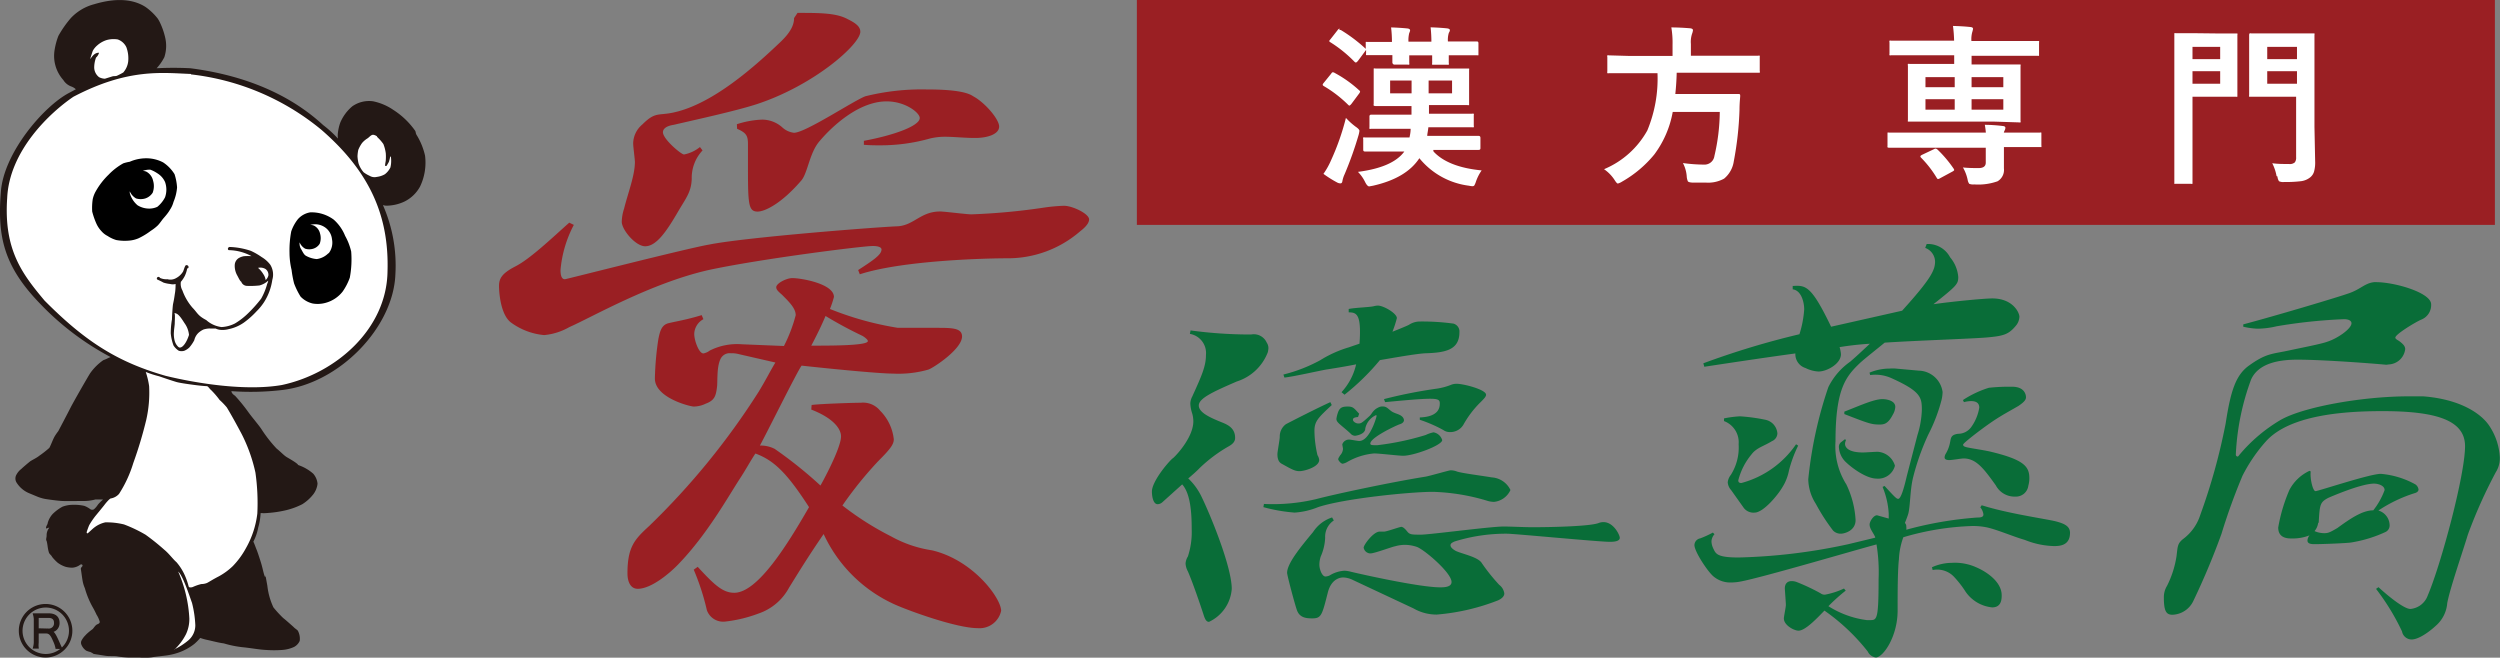 <svg xmlns="http://www.w3.org/2000/svg" width="289.02" height="76.03" ><rect width="100%" height="100%" fill="#808080" stroke="none"/><defs><style>.cls-1{fill:#096d38;}.cls-2,.cls-3{fill:#9a1f23;}.cls-3{fill-rule:evenodd;}.cls-4{fill:#fff;}.cls-5{fill:#231815;}.cls-6{fill:none;stroke:#231815;stroke-width:0.19px;}</style></defs><g id="レイヤー_2" data-name="レイヤー 2"><g id="レイヤー_1-2" data-name="レイヤー 1"><path class="cls-1" d="M163.42,70.34a5.34,5.34,0,0,0,2.67.71,24.89,24.89,0,0,0,7.11-1.65c.51-.24.71-.52.71-.79a1.49,1.49,0,0,0-.59-1A21.69,21.69,0,0,1,171.24,65c-.55-.67-2.36-1-3-1.34-.39-.24-.55-.43-.55-.63s.2-.31.47-.43a20,20,0,0,1,6.05-.9c.91,0,10.61.94,11.91.94.78,0,1.14-.16,1.14-.47s-.71-1.81-1.89-1.81a1.56,1.56,0,0,0-.59.12c-1,.35-5,.47-7.66.47-.94,0-2.4-.08-3.3-.08-1.53,0-8.52.94-9.55.94s-1.29,0-1.57-.35-.51-.55-.7-.55-1.69.55-2,.55l-.51,0c-.71,0-1.84,1.53-1.84,1.85a.8.8,0,0,0,.78.67c.47,0,2.44-.75,2.87-.83a4.09,4.09,0,0,1,1.14-.16,4.3,4.3,0,0,1,1.37.24c.91.35,4,3,4,4.05,0,.62-.9.62-1.34.62-2.39,0-9.38-1.57-10.45-1.84a3.34,3.34,0,0,0-.58-.08,3.67,3.67,0,0,0-1.73.55,1.39,1.39,0,0,1-.47.12c-.4,0-.71-.83-.71-1.38a3.07,3.07,0,0,1,.16-.94,5.91,5.91,0,0,0,.51-2.16,2.25,2.25,0,0,1,1-2l-.2-.35a4.16,4.16,0,0,0-2.2,1.69c-1.37,1.65-3,3.61-3,4.71,0,.32.94,3.81,1.14,4.33.31.86,1.06.94,1.76.94,1.06,0,1.14-.36,1.81-3,.39-1.53,1.38-1.73,1.77-1.73a2.62,2.62,0,0,1,1.1.28ZM136.67,56c1,1.1,1.1,3.5,1.1,5.18a9,9,0,0,1-.44,3.15,1.77,1.77,0,0,0-.27.82,2.17,2.17,0,0,0,.27.91c.55,1.25,1.46,3.92,1.81,5,.16.52.32.83.63.83a4.57,4.57,0,0,0,2.63-3.81c0-2.59-2.51-8.64-3.49-10.65a7.18,7.18,0,0,0-1.54-2.12c.51-.43,1-.86,1.34-1.22a16.89,16.89,0,0,1,3.3-2.47c.59-.32.78-.63.78-1,0-1.22-1-1.58-1.68-1.85-1.14-.47-2.52-1.06-2.52-1.89s1.61-1.57,4.4-2.78a5.67,5.67,0,0,0,3.58-3.38,2.8,2.8,0,0,0,.07-.47,1.14,1.14,0,0,0-.19-.63,1.64,1.64,0,0,0-1.81-.95,50.84,50.84,0,0,1-7-.47l-.08.4A2.24,2.24,0,0,1,139.42,41c0,1.34-.48,2.4-1.58,4.83a1.86,1.86,0,0,0-.23.83,4.36,4.36,0,0,0,.23,1.18,3.42,3.42,0,0,1,.12.86c0,1.77-1.8,3.77-2.32,4.24-.35.2-2.47,2.64-2.47,3.89,0,.48.12,1.46.67,1.46a.86.86,0,0,0,.55-.24Zm18.77-10.37a27.22,27.22,0,0,0,4.09-4c1.38-.23,4.24-.75,5.3-.79,2.28-.07,3.89-.39,3.89-2.43a.94.94,0,0,0-.7-1,26.64,26.64,0,0,0-3.93-.24,2.29,2.29,0,0,0-1.22.39c-.24.12-1,.44-1.89.79a13.32,13.32,0,0,0,.51-1.57c0-.55-1.53-1.45-2.2-1.45a2,2,0,0,0-.47.07c-.47.12-2.12.16-2.9.32l0,.39c.94,0,1.49.24,1.25,3.62l-1.25.43a13.36,13.36,0,0,0-3.3,1.49,17.92,17.92,0,0,1-4.25,1.65l.12.35c1.06-.11,4.16-.82,4.91-.94.51-.08,2-.31,3.38-.59a7.05,7.05,0,0,1-1.69,3.22Zm-9.38,13a19.1,19.1,0,0,0,3.61.63,8.67,8.67,0,0,0,2.71-.63c3-1,10.65-1.77,13.28-1.77a24.05,24.05,0,0,1,6.17,1,2.8,2.8,0,0,0,.9.16,2.35,2.35,0,0,0,1.89-1.37,2.57,2.57,0,0,0-2.16-1.46c-1.38-.23-3.34-.47-4-.67a2.11,2.11,0,0,0-.75-.15c-.19,0-2.47.67-2.94.74-3.93.63-10.38,2-12.65,2.6a21.67,21.67,0,0,1-6,.55Zm11.07-10.8c-.62-.67-.7-.83-1.33-.83s-.94.12-1.14.75a3.57,3.57,0,0,0-.16.67c0,.23.12.39.43.66s.95.79,1.22,1.06a.7.7,0,0,0,.51.24s1.18-.12,1.18-.86A2.2,2.2,0,0,1,159.06,48c.08,0,.08,0,.08.11s-.79,2.87-2,2.87c-.19,0-1-.16-1.14-.16a.82.82,0,0,0-.82.55c0,.08.08.44.08.51a1.17,1.17,0,0,1-.32.75c-.15.24-.23.35-.23.47s.31.51.51.51a1.56,1.56,0,0,0,.51-.19,7.54,7.54,0,0,1,3.14-1c.55,0,2.87.27,3.34.27,1.26,0,4.52-1.22,4.52-1.81a1.29,1.29,0,0,0-1-.9,3.85,3.85,0,0,0-.91.31,31.16,31.16,0,0,1-5.61,1.18c-.55,0-.79,0-.79-.19,0-.71,3.06-2.13,3.42-2.24s.47-.32.47-.47a.64.64,0,0,0-.2-.4c-.31-.31-.86-.35-1.25-.63s-.55-.55-1-.55a.92.92,0,0,0-.43.08c-.74.32-.78.75-1.14,1.06-.82.75-.94.83-1.25.83s-.63-.24-.63-.43.15-.28.59-.32Zm3-1.34c2-.19,4.12-.39,5.19-.39.9,0,1.13.12,1.13.51s0,1.57-2.31,1.65v.27a16,16,0,0,1,2.71,1.18,1.26,1.26,0,0,0,.74.24,1.76,1.76,0,0,0,1.58-.83,11.42,11.42,0,0,1,2-2.63c.39-.39.63-.63.63-.86,0-.59-2.59-1.26-3.38-1.26a1.67,1.67,0,0,0-.67.12,7.33,7.33,0,0,1-1.57.43A55.26,55.26,0,0,0,160,46.14Zm-6.33,0c-1.57.71-4.55,2.24-5.14,2.55a1.76,1.76,0,0,0-.71,1.46c0,.31-.27,1.73-.27,2,0,.63.19.94.47,1.1,1.14.63,1.53.87,2.08.87s2.28-.48,2.28-1.3a1.3,1.3,0,0,0-.2-.55,13,13,0,0,1-.35-2.79c0-1.14.43-1.53,2-3Z"/><path class="cls-1" d="M222.57,28.66a1.73,1.73,0,0,1,1.14,1.57c0,1-.47,2-3.81,5.69l-8.21,1.85c-2.32-4.83-2.95-4.79-4.44-4.71l0,.39c1,.12,1.33,1.49,1.33,2.32a12.1,12.1,0,0,1-.55,2.87A94.93,94.93,0,0,0,196.92,42l.11.4c2.12-.32,6.56-1,10.53-1.54a1.67,1.67,0,0,0,1.18,1.69,3.78,3.78,0,0,0,1.49.4c1,0,2.6-.91,2.6-2a3.67,3.67,0,0,0-.16-.82,34.23,34.23,0,0,1,3.5-.39c-.75.7-1.54,1.45-2.28,2.08a7.83,7.83,0,0,0-2.52,2.94,47.49,47.49,0,0,0-2.32,10.65,5.42,5.42,0,0,0,.87,2.83,22.78,22.78,0,0,0,2,3.1,1.24,1.24,0,0,0,.91.36c.31,0,1.69-.28,1.69-1.58A10.81,10.81,0,0,0,213.45,56,8.28,8.28,0,0,1,212.2,51c0-6,1.18-7.46,2.79-9,.55-.51,1.65-1.37,2.9-2.39,4.44-.28,10.85-.47,12.14-.63,1.69-.16,2.24-.39,3-1.3a1.7,1.7,0,0,0,.43-1.06c0-.47-.75-2.12-3.14-2.12-.79,0-4.28.31-6.8.67,2.67-2.12,2.87-2.32,2.87-3.14a4,4,0,0,0-.94-2.28,2.89,2.89,0,0,0-2.71-1.54Zm-5.82,33.51-3.06.74A66.36,66.36,0,0,1,201,64.45c-2.43,0-2.63-.4-2.91-1a2,2,0,0,1-.23-.86,1.31,1.31,0,0,1,.35-.83l-.19-.19a11.31,11.31,0,0,1-1.46.67.81.81,0,0,0-.67.78c0,.75,1.58,3.14,2.24,3.65a3,3,0,0,0,2,.67,5.9,5.9,0,0,0,1.14-.12c2.51-.47,13.43-3.69,15.67-4.28a19.8,19.8,0,0,1,.24,4c0,4.75-.2,4.75-1,4.75h-.36a10.86,10.86,0,0,1-4.44-1.61,20.36,20.36,0,0,1,2-1.8l-.2-.24a9.08,9.08,0,0,1-2.2.71.78.78,0,0,1-.51-.16,23.19,23.19,0,0,0-2.75-1.3,1.69,1.69,0,0,0-.59-.11c-.47,0-.79.27-.79.86,0,.08.12,1.61.12,1.89s-.23,1.33-.23,1.57c0,.78,1.17,1.41,1.69,1.41.78,0,2.08-1.37,3-2.32a23.39,23.39,0,0,1,5,4.72,1.22,1.22,0,0,0,.94.7c.83,0,2.52-2.39,2.52-5.42,0-2,0-4.59.15-5.93a8.48,8.48,0,0,1,.51-2.55,31.39,31.39,0,0,1,8-1.3,8.18,8.18,0,0,1,1.45.12c1.18.2,3.22,1.1,4.6,1.49a9.64,9.64,0,0,0,3.34.71c.59,0,1.88,0,1.88-1.53,0-.83-.78-1.1-1.69-1.34-1.33-.31-5.53-.9-8.52-1.85l-.16.24a1.57,1.57,0,0,1,.36.83c0,.31-.32.35-.71.35a42.64,42.64,0,0,0-8.21,1.41,1,1,0,0,0,0-.35.52.52,0,0,0-.16-.43c.16-.4.31-.79.39-1.06.24-.91.2-2.71.55-4.17a28,28,0,0,1,1.77-5,19.14,19.14,0,0,0,1.53-4,4.38,4.38,0,0,0,.12-.91,2.85,2.85,0,0,0-2.75-2.47l-2.67-.24a4.23,4.23,0,0,0-.71,0,6.09,6.09,0,0,0-2.32.47l.08.28a4.49,4.49,0,0,1,2.44.35c3.5,1.57,3.53,2.28,3.53,3.74a10.82,10.82,0,0,1-.51,2.86L220.45,55c-.2.86-.63,2.67-1,2.67-.2,0-.36-.16-1.58-1.49l-.23.11a9.42,9.42,0,0,1,.71,3.07l0,.59L217,59.57c-.43,0-.86.75-.86,1.06,0,.52.47,1,.66,1.5Zm10.3-15.68c.31-.08,1.77-.43,1.77.63a5.24,5.24,0,0,1-.95,2.28,1.87,1.87,0,0,1-1.49.75c-.9.11-.83.55-.94,1a3.91,3.91,0,0,1-.51,1.33.89.89,0,0,0-.12.4c0,.23.23.31.55.31S226.77,53,227,53c1.45,0,2.32,1.14,3.73,3.11A2.45,2.45,0,0,0,233,57.41a1.44,1.44,0,0,0,1.49-1.25,3.26,3.26,0,0,0,.12-.87c0-1.37-.63-2.16-4.6-3.1-.94-.2-1.88-.32-2.59-.47-.35-.08-.47-.16-.47-.32s1.81-1.57,3.1-2.47,2.24-1.38,3.3-2c.63-.43.87-.7.87-1,0-.08,0-1.22-1.61-1.22a21.9,21.9,0,0,0-2.68.12,11.77,11.77,0,0,0-3,1.42ZM201.59,58.71a1.4,1.4,0,0,0,1.26.55c1,0,2.67-2,3.22-2.95a5.62,5.62,0,0,0,.75-1.92,14.79,14.79,0,0,1,1.06-2.87l-.24-.16a11.15,11.15,0,0,1-6.32,4.48c-.28,0-.36-.12-.36-.31a7.6,7.6,0,0,1,1.53-3c.59-.78,1.42-.94,2.36-1.53a1,1,0,0,0,.63-.9,1.74,1.74,0,0,0-1.38-1.57,20.89,20.89,0,0,0-2.94-.4,12.36,12.36,0,0,0-1.85.24l0,.31A2.62,2.62,0,0,1,201,51.36a5.94,5.94,0,0,1-.9,3.54,1.65,1.65,0,0,0-.36.86,1.53,1.53,0,0,0,.4.91Zm21.84,7.19a2.69,2.69,0,0,1,2.4.71,11.59,11.59,0,0,1,1.41,1.8,4.24,4.24,0,0,0,3.07,1.81c1.1,0,1.1-1,1.1-1.41,0-1.46-1.57-2.64-2.95-3.23a6,6,0,0,0-2.83-.51,5.58,5.58,0,0,0-2.28.51ZM213.3,50.77l-.47.36a.69.69,0,0,0-.24.55,2.59,2.59,0,0,0,.71,1.65c.78.78,2.47,2,3.65,2a2,2,0,0,0,2.12-1.49,2.22,2.22,0,0,0-2-1.61c-.28,0-1.46.08-1.69.08-1.69,0-2.08-.59-2.08-1a1.18,1.18,0,0,1,.11-.43Zm-.08-2.9c2.83,1.1,3.14,1.21,4.08,1.21.55,0,1-.11,1.54-1.17a1.89,1.89,0,0,0,.27-.87c0-.86-1.37-.9-1.45-.9-1,0-2.44.67-4.44,1.45Z"/><path class="cls-1" d="M276.18,42.13a2,2,0,0,0,1.88-1.77c0-.35-.27-.59-.55-.82s-.59-.32-.59-.51c0-.39,2.36-1.81,3-2.08a1.81,1.81,0,0,0,1.14-1.77c0-1.34-4.2-2.56-6.36-2.56h-.24c-1.06.12-1.53.79-2.83,1.26s-8.56,2.63-12.29,3.62l0,.27A8.41,8.41,0,0,0,261,38a9.91,9.91,0,0,0,2.2-.28,60.86,60.86,0,0,1,7.78-.82c.63,0,.87.23.87.47,0,.63-1.57,1.73-2.75,2.12-.75.28-2.83.67-4.64,1.06s-2.51.28-4.59,1.81c-1.42,1.1-2,2.9-2.56,6.56a69.63,69.63,0,0,1-2.94,10.61,5.55,5.55,0,0,1-1.89,2.71c-.79.59-.71.94-.86,2.08a11.38,11.38,0,0,1-1.1,3.42,2.48,2.48,0,0,0-.36,1.33c0,1.61.28,2,1,2a2.78,2.78,0,0,0,2.4-1.58,84,84,0,0,0,3.26-7.77A70.17,70.17,0,0,1,259.25,55a18.59,18.59,0,0,1,2.67-3.93c2.71-3.07,8.92-3.54,13.51-3.54,6.25,0,9.55,1.06,9.55,4.05,0,3.34-2.79,13.71-4.32,17.28a2.35,2.35,0,0,1-2,1.54c-.78,0-2.75-1.65-3.69-2.52l-.28.2a26.58,26.58,0,0,1,3,4.91,1.14,1.14,0,0,0,1.1.94c1.06,0,2.63-1.41,2.79-1.57a3.86,3.86,0,0,0,1.34-2.63c.31-1.69,1.76-5.85,2.39-7.94a56.49,56.49,0,0,1,3.22-7.19A3,3,0,0,0,289,52.9a7.2,7.2,0,0,0-1.21-3.66c-.95-1.45-3.42-3.1-7.66-3.42-.55,0-1.1,0-1.69,0-5.31,0-12.14,1.22-14.77,2.72a18.4,18.4,0,0,0-4.84,4.12.2.2,0,0,1-.15.12.22.22,0,0,1-.2-.24,28.57,28.57,0,0,1,1.77-8.68c.86-1.88,3.22-2.28,5.34-2.28,3.1,0,9.08.47,10.29.59ZM267,54.43a5,5,0,0,0-2.32,2.2,18.88,18.88,0,0,0-1.3,4.36c0,1.26,1.14,1.26,1.53,1.26a5.23,5.23,0,0,0,2.09-.36,1.06,1.06,0,0,0-.24.59c0,.35.35.43.79.43,1,0,3.69-.11,4.24-.19a15.13,15.13,0,0,0,4-1.22.84.84,0,0,0,.47-.79,1.81,1.81,0,0,0-1.3-1.69,16.5,16.5,0,0,1,4.17-2c.31-.08.47-.24.47-.43a.86.86,0,0,0-.36-.59,10,10,0,0,0-4-1.22c-1.26,0-7.23,2-7.55,2s-.66-1.53-.55-2.27Zm1.06,6c.12-2.12.15-2.36,1.1-2.87,0,0,3.73-1.65,5.3-1.65.43,0,1.22.2,1.22.75A8.55,8.55,0,0,1,274.37,59c-1.29,0-2.71,1-4.16,2.05-.87.51-1.06.59-1.5.59a2.81,2.81,0,0,1-1.13-.24A1.87,1.87,0,0,0,268,60.44Z"/><path class="cls-2" d="M93.79,47.35c2.58,1,3.44,2.24,3.44,3.1,0,1.39-2.25,5.48-2.38,5.68a49.61,49.61,0,0,0-5.28-4.23,3.53,3.53,0,0,0-1.72-.39c.8-1.46,4.29-8.52,4.82-9.24,4.23.46,9.11.92,10.56.92a12.59,12.59,0,0,0,4.09-.46c.6-.2,3.9-2.38,3.9-3.83,0-1-1.19-1-3-1h-4.42a36.17,36.17,0,0,1-7.85-2.18,11.28,11.28,0,0,0,.46-1.39c0-1.52-3.76-2.18-4.82-2.18-.66,0-1.85.6-1.85,1.06,0,.26.2.46.66.86.86.86,1.59,1.58,1.59,2.37A17.47,17.47,0,0,1,90.63,40l-4.89-.2a7,7,0,0,0-3.69.73,1.75,1.75,0,0,1-.73.33c-.53,0-1.06-1.52-1.06-2.25a2,2,0,0,1,1.06-1.71l-.2-.47c-1.71.53-3,.73-3.82.93s-1,.92-1.19,1.85a34.94,34.94,0,0,0-.4,4.55C75.71,46,79.8,47,80.2,47a3.22,3.22,0,0,0,1.38-.33c1.06-.39,1.19-.92,1.32-2,.07-.66-.06-2.44.47-3.3a1.16,1.16,0,0,1,1.12-.53,3,3,0,0,1,.79.07l4.36,1c-.6,1-1.19,2.17-1.92,3.36A84.59,84.59,0,0,1,75.05,60.81c-1.65,1.52-2.51,2.38-2.51,5.48,0,.92.33,1.78,1.19,1.78,1.59,0,3.76-1.85,4.75-2.9,3.3-3.43,5.68-7.72,7.06-9.84.66-1,1.19-2,1.79-2.9,2.17.79,3.69,2.31,6.2,6.2-2.51,4.36-5.94,9.9-8.65,9.9-1.32,0-2.31-.92-4.22-3l-.46.33a27.71,27.71,0,0,1,1.52,4.68,2,2,0,0,0,2.11,1.32,15.86,15.86,0,0,0,3.83-.92,6.31,6.31,0,0,0,3.56-3c.46-.73,2-3.3,4-6.2a16.54,16.54,0,0,0,8.31,8.18c1.65.73,7.07,2.7,9.51,2.7a2.55,2.55,0,0,0,2.7-2c0-1.46-3.23-5.88-8-7A14,14,0,0,1,103,62a34.21,34.21,0,0,1-5.61-3.56,43.89,43.89,0,0,1,4.16-5.15c1.39-1.39,1.78-1.92,1.78-2.51a5.52,5.52,0,0,0-1.58-3.3,2.54,2.54,0,0,0-2.24-.92c-.86,0-4.82.13-5.68.26ZM99.4,31.71c5.08-1.65,15-1.85,17-1.85a12.75,12.75,0,0,0,8.45-3.1c.79-.6,1.06-1.06,1.06-1.39,0-.66-1.92-1.58-2.91-1.58a20,20,0,0,0-2.24.2,73.65,73.65,0,0,1-8.45.79c-.59,0-3.1-.33-3.63-.33-2.24,0-3,1.58-4.88,1.71-2.11.07-17.56,1.26-21.85,2.12-2.63.46-16.49,4-16.63,4s-.52,0-.52-1.06A13.64,13.64,0,0,1,66.34,26l-.53-.26c-2,1.78-4.55,4.22-6.27,5.08-1.52.79-1.85,1.39-1.85,2.24,0,.6.14,3.3,1.39,4.23a7.67,7.67,0,0,0,3.83,1.45,7.2,7.2,0,0,0,2.9-.92c2.58-1.13,9.44-5.09,16.1-6.6,5.81-1.26,17.76-2.78,19-2.78.6,0,1,.14,1,.4,0,.59-.86,1.19-2.7,2.38ZM80.92,17a4.23,4.23,0,0,1-1.84.86c-.33,0-2.44-1.78-2.44-2.57,0-.4.39-.73,1.25-.86,2.57-.6,7.13-1.59,9.57-2.38,6.66-2.18,12-6.93,12-8.38,0-.59-.53-1-1.45-1.45-1.32-.73-3.24-.73-5.81-.73l-.4.6c0,.66-.26,1.52-1.58,2.77C87.46,7.49,82.51,12,77.89,13c-1.78.4-2.11-.13-3.63,1.39A2.91,2.91,0,0,0,73.2,16.6c0,.33.2,1.84.2,2.11,0,1.58-.79,3.56-1.25,5.41a5.17,5.17,0,0,0-.27,1.52c0,.92,1.59,2.83,2.71,2.83,1.39,0,2.64-2,4-4.35.85-1.39,1.32-2.05,1.38-3.43a4.63,4.63,0,0,1,1.25-3.3Zm4.29-2.11c1.06.46,1.26.79,1.26,1.78v2.05c0,4.82,0,5.74,1.12,5.74.79,0,2.71-.86,5.08-3.63.73-.92.93-3.23,2.11-4.55,1-1.19,4.23-4.56,7.72-4.56,2.18,0,3.83,1.32,3.83,1.92,0,.92-3,2-6.46,2.64v.46c.72.06,1.32.06,1.91.06a20.94,20.94,0,0,0,5.74-.79,7.31,7.31,0,0,1,1.72-.2c1.05,0,2.24.14,3.49.14,1.52,0,2.78-.47,2.78-1.32s-1.65-2.78-3-3.5c-.86-.6-2.9-.79-5.41-.79a27.08,27.08,0,0,0-7.06.79c-1.39.53-6.93,4.22-8.25,4.22a2.41,2.41,0,0,1-1.39-.66,3.51,3.51,0,0,0-2.31-.86,10.62,10.62,0,0,0-2.9.53ZM95.44,36.53a47.34,47.34,0,0,0,4.29,2.31c.4.26.6.46.6.59,0,.53-4.16.53-6.54.53C94.59,38.44,95.05,37.45,95.44,36.53Z"/><path class="cls-3" d="M131.43,0h157V26h-157Z"/><path class="cls-4" d="M165.69,17.33h2.48l2.77,0c.14,0,.21-.06.21-.19V15.94c0-.15-.07-.23-.21-.23l-2.77,0H165c0-.23.09-.56.13-1h2.33l2.71,0a.45.45,0,0,0,.21,0,.29.29,0,0,0,0-.18V13.31a.28.28,0,0,0,0-.16.44.44,0,0,0-.22,0l-2.71,0h-2.25c0-.2,0-.52,0-1H167l2.65,0a.38.38,0,0,0,.19,0s0-.1,0-.22l0-1.3V9.4l0-1.3a.36.36,0,0,0,0-.18s-.08,0-.2,0l-2.65,0h-5.34l-2.64,0a.43.43,0,0,0-.2,0s0,.09,0,.2l0,1.3v1.29l0,1.3a.4.4,0,0,0,0,.2s.09.05.21.05l2.64,0h1.52c0,.45,0,.76,0,1h-1.94l-2.71,0a.18.18,0,0,0-.21.2v1.25a.36.36,0,0,0,0,.18.31.31,0,0,0,.18,0l2.71,0h1.87c0,.45-.09.79-.13,1h-2.39l-2.77,0a.38.38,0,0,0-.19,0,.34.34,0,0,0,0,.2v1.24c0,.13.08.19.23.19l2.77,0h1.75c-.9,1.23-2.68,2-5.36,2.35a4.38,4.38,0,0,1,.82,1.16c.17.34.33.52.48.52l.44-.08q3.85-.87,5.36-3.18a8.8,8.8,0,0,0,5.73,3.18,2.53,2.53,0,0,0,.42.06.27.27,0,0,0,.21-.1,2.49,2.49,0,0,0,.19-.46,5.23,5.23,0,0,1,.65-1.27c-2.62-.25-4.47-1-5.56-2.18Zm-.53-6.54V9.31h2.71v1.48Zm-4.45-1.48h2.48v1.48h-2.48Zm-5.83-6s-.13,0-.24.17l-.83,1.06c-.1.11-.14.18-.14.21s.05.09.14.14a14.91,14.91,0,0,1,2.78,2.25.31.31,0,0,0,.15.09c.06,0,.14-.06.25-.19l.86-1.16.08-.11v.4a.43.43,0,0,0,0,.2s.08,0,.19,0l2.75,0h.1c0,.16,0,.35,0,.56s0,.3,0,.33.08.21.23.21h1.51a.48.48,0,0,0,.21,0,.29.29,0,0,0,0-.18l0-.89h2.65c0,.16,0,.36,0,.57s0,.3,0,.32a.38.38,0,0,0,0,.19s.1,0,.22,0h1.51a.38.38,0,0,0,.19,0,.37.37,0,0,0,0-.2l0-.89H168l2.77,0a.4.4,0,0,0,.15,0s0-.1,0-.22V5c0-.14-.06-.21-.19-.21l-2.77,0h-.57a2.76,2.76,0,0,1,.11-1,.62.62,0,0,0,.12-.3c0-.11-.11-.18-.32-.21-.59-.06-1.22-.1-1.91-.12a15,15,0,0,1,.09,1.66h-2.65a3.34,3.34,0,0,1,.09-1,1.06,1.06,0,0,0,.1-.3c0-.13-.1-.2-.3-.23-.61-.06-1.24-.1-1.9-.12a13.52,13.52,0,0,1,.1,1.68h-.1l-2.75,0a.53.53,0,0,0-.18,0s0,.09,0,.19v.61l-.06-.06a17.61,17.61,0,0,0-2.82-2.12.58.58,0,0,0-.17,0Zm-1,15.22A8.66,8.66,0,0,1,153,20.1a13.09,13.09,0,0,0,1.59,1,.8.8,0,0,0,.38.1c.12,0,.2-.09.22-.26a3.25,3.25,0,0,1,.26-.8,41.35,41.35,0,0,0,1.62-4.55,3,3,0,0,0,.09-.46c0-.13-.15-.29-.46-.5a7.87,7.87,0,0,1-1.1-1,28.26,28.26,0,0,1-1.72,4.9Zm.26-10.18c-.07,0-.15,0-.24.16l-.86,1.06a.6.6,0,0,0-.13.22s0,.09.13.16a14.17,14.17,0,0,1,2.81,2.16c.06.06.11.1.15.1s.14-.08.25-.22l.88-1.18a.53.53,0,0,0,.11-.22.24.24,0,0,0-.11-.15,13.88,13.88,0,0,0-2.81-2,.38.38,0,0,0-.18-.07Z"/><path class="cls-4" d="M191.62,8.46a15.64,15.64,0,0,1-1.18,6.63,10.23,10.23,0,0,1-5,4.47,4.48,4.48,0,0,1,1.2,1.22c.18.29.31.44.4.44a1.8,1.8,0,0,0,.48-.22,13.33,13.33,0,0,0,3.73-3.14,11.65,11.65,0,0,0,2.13-4.92h5.44a23,23,0,0,1-.62,5.09,1.15,1.15,0,0,1-1.18,1,18.51,18.51,0,0,1-2.46-.18,3.94,3.94,0,0,1,.44,1.54,1.66,1.66,0,0,0,.13.57q.08.12.51.15c.44,0,1,0,1.58,0a3.8,3.8,0,0,0,2.1-.46,3.19,3.19,0,0,0,1.12-2,38.1,38.1,0,0,0,.66-5.94c0-.72.06-1.25.08-1.56s-.08-.28-.24-.28l-2.35,0h-4.91c.09-.84.14-1.66.16-2.46h6.92l2.52,0c.09,0,.14,0,.16,0a.44.44,0,0,0,0-.22V6.63a.66.66,0,0,0,0-.19.26.26,0,0,0-.18,0l-2.52,0h-5.26V5.08a3,3,0,0,1,.13-1.16,1.82,1.82,0,0,0,.11-.42c0-.13-.1-.2-.32-.23-.75-.06-1.48-.1-2.18-.1a10.71,10.71,0,0,1,.14,2v1.3h-4.9L186,6.4a.36.36,0,0,0-.18,0,.34.34,0,0,0,0,.2V8.25a.48.48,0,0,0,0,.21.3.3,0,0,0,.19,0l2.52,0Z"/><path class="cls-4" d="M220.88,15.33l-2.5,0a.29.29,0,0,0-.17,0s0,.08,0,.19v1.33a.53.53,0,0,0,0,.18s.08.05.18.05l2.5,0h8.68v1.72c0,.42-.28.63-.82.63s-1.17,0-1.82-.07a4.72,4.72,0,0,1,.56,1.5,1,1,0,0,0,.17.39,1.22,1.22,0,0,0,.57.07,6.68,6.68,0,0,0,2.7-.36,1.52,1.52,0,0,0,.74-1.48l0-2.12V17h1.66l2.5,0c.1,0,.15,0,.17,0a.4.4,0,0,0,0-.2V15.51c0-.1,0-.16,0-.18a.29.29,0,0,0-.18,0l-2.5,0h-1.66a.85.85,0,0,1,.09-.24.79.79,0,0,0,.09-.3c0-.13-.09-.2-.28-.22a17.68,17.68,0,0,0-2.1-.14,8.73,8.73,0,0,1,.12.9Zm12.53-1.18a.36.36,0,0,0,.18,0,.36.36,0,0,0,0-.18l0-1.8V9.43l0-1.79a.38.38,0,0,0,0-.19s-.08,0-.18,0l-2.81,0h-2.67v-1H233l2.55,0a.62.62,0,0,0,.18,0s0-.09,0-.19V4.94a.43.43,0,0,0,0-.2s-.08,0-.19,0l-2.55,0h-5.08a3.18,3.18,0,0,1,.09-1,2.8,2.8,0,0,0,.1-.4c0-.12-.09-.19-.26-.21-.61-.07-1.29-.11-2.06-.13a15.35,15.35,0,0,1,.13,1.7h-4.75l-2.54,0a.36.36,0,0,0-.18,0,.4.4,0,0,0,0,.21v1.3a.39.39,0,0,0,0,.18.36.36,0,0,0,.19,0l2.54,0h4.75v1h-2.37l-2.77,0a.48.48,0,0,0-.21,0,.34.34,0,0,0,0,.2l0,1.85v2.65l0,1.8a.29.29,0,0,0,0,.17s.1,0,.22,0l2.77,0h7Zm-5.48-1.47V11.47h3.67v1.21Zm3.67-2.6h-3.67V8.92h3.67Zm-9,1.39h3.38v1.21h-3.38Zm0-2.55h3.38v1.16h-3.38Zm1.18,8.26a.51.51,0,0,0-.23.08l-1.33.63c-.14.07-.21.13-.21.19a.28.28,0,0,0,.1.17,12.29,12.29,0,0,1,1.79,2.31c.05.09.11.14.15.14a.7.7,0,0,0,.25-.1l1.39-.75c.15-.08.23-.14.23-.2a.4.4,0,0,0-.07-.16,13.67,13.67,0,0,0-1.86-2.2.42.42,0,0,0-.21-.11Z"/><path class="cls-4" d="M263.29,20.4a1.18,1.18,0,0,0,.18.55,1.11,1.11,0,0,0,.6.09,14.08,14.08,0,0,0,2-.1,2.15,2.15,0,0,0,1-.43,1.35,1.35,0,0,0,.45-.66,3.9,3.9,0,0,0,.13-1.19l-.08-4v-8l0-2.62a.34.34,0,0,0,0-.18s-.09,0-.2,0l-2.17,0h-2.78l-2.16,0a.38.38,0,0,0-.19,0s-.05.08-.05.19l0,1.88V9.11l0,1.89a.34.34,0,0,0,0,.18s.1,0,.21,0l2.16,0h3.06v7a.89.89,0,0,1-.15.59.86.86,0,0,1-.67.19c-.66,0-1.31,0-1.94-.09a5.37,5.37,0,0,1,.5,1.49ZM262.11,8.23h3.44V9.68h-3.44Zm3.44-1.39h-3.44V5.42h3.44Zm-11.68-3-2.31,0a.38.38,0,0,0-.19,0s0,.08,0,.19l0,4.23v8.61l0,4.2c0,.1,0,.16,0,.18s.08,0,.18,0h1.74a.36.36,0,0,0,.18,0s0-.08,0-.19l0-4.2V11.18h3.07l1.93,0a.38.38,0,0,0,.19,0s0-.08,0-.19l0-2V6.05l0-2a.34.34,0,0,0,0-.18s-.08,0-.19,0l-1.93,0Zm-.4,5.84V8.23h3.2V9.68Zm3.2-2.84h-3.2V5.42h3.2Z"/><path class="cls-5" d="M49.14,18a7.8,7.8,0,0,0-.93-2.32c-.19-.28-.11-.39-.22-.57a9.07,9.07,0,0,0-2.51-2.4,6.45,6.45,0,0,0-2.35-1,3.37,3.37,0,0,0-2.4.58,5,5,0,0,0-1.39,1.88,5.22,5.22,0,0,0-.27,1.15,2.41,2.41,0,0,0,0,.7,13,13,0,0,0-1.71-1.56c-4.34-4-9.92-5.87-15.35-6.57a38.35,38.35,0,0,0-3.9,0A5.75,5.75,0,0,0,19,6.61a4.18,4.18,0,0,0,.1-2.25,8.21,8.21,0,0,0-.62-1.78,3.26,3.26,0,0,0-.26-.45A6.53,6.53,0,0,0,16.8.79C15.54,0,13.68-.35,10.88.49A5.64,5.64,0,0,0,8.18,2.1,12.3,12.3,0,0,0,6.75,4.15a7.84,7.84,0,0,0-.43,1.58,4.18,4.18,0,0,0,1,3.52,1.79,1.79,0,0,0,.9.74,1.55,1.55,0,0,1,.55.33l-.84.45C5,12.34.41,17.71.1,22.2-.32,27.3.44,30.74,4.53,35a31.87,31.87,0,0,0,8.26,6.28l-.24.09a3.75,3.75,0,0,1-.61.27,6.19,6.19,0,0,0-1.51,1.5c-.31.48-2,3.44-2.28,4s-1.41,2.7-1.41,2.7a6.74,6.74,0,0,0-.44.64c-.23.43-.45,1.06-.6,1.3a11.5,11.5,0,0,1-1.16.91c-.3.25-.89.52-1.07.66s-.89.74-1,.86a2,2,0,0,0-.56.65.89.89,0,0,0,0,.92A3.13,3.13,0,0,0,3.32,57l.89.37a4.76,4.76,0,0,0,1,.31c.36.06,1.5.22,2,.24s1.79,0,2.54,0a5.13,5.13,0,0,0,1.29-.18c.2,0,.53,0,.86,0l-.05.07a4.42,4.42,0,0,0-.53.53,2.47,2.47,0,0,1-.46.54.41.41,0,0,1-.4,0,2.72,2.72,0,0,0-.72-.4,5.19,5.19,0,0,0-1.26-.12,3.46,3.46,0,0,0-1.26.22,5,5,0,0,0-1.13.84,2.53,2.53,0,0,0-.58,1.06c0,.14-.14.28-.18.46a.5.5,0,0,0,0,.17S5.6,61,5.71,61a1.36,1.36,0,0,0-.32.92c0,.24-.12.46,0,.62.13.49.1.8.27,1.35.1.23.25.26.37.5a5.3,5.3,0,0,0,.63.66,3.18,3.18,0,0,0,.93.48,3.13,3.13,0,0,0,.77.1,1.71,1.71,0,0,0,.92-.35c.18-.08.26,0,.26.12s-.23.19-.19.41.14,1,.2,1.34a3.79,3.79,0,0,0,.26.85,10,10,0,0,0,.87,2.13,10.2,10.2,0,0,1,.48.93,3,3,0,0,1,.37.81c0,.1,0,.19-.27.3s-.44.49-.59.59-.6.46-.79.68a2.54,2.54,0,0,0-.46.62.57.57,0,0,0,0,.49,1.5,1.5,0,0,0,.56.68,3.18,3.18,0,0,0,.47.15,2.88,2.88,0,0,1,.38.22l1.4.22c.38.06,1.09,0,1.4.08a11.77,11.77,0,0,0,1.32.12l1.25,0A6.61,6.61,0,0,0,17.48,76c.61-.1,1.51-.18,1.87-.24a7.24,7.24,0,0,0,1.3-.32,6.27,6.27,0,0,0,1.82-1,6.14,6.14,0,0,0,.68-.69,6,6,0,0,0,.72.21c.62.13,1.41.35,2,.42a12.15,12.15,0,0,0,2.44.47c.94.11,1.74.26,2.45.29a12.72,12.72,0,0,0,1.86,0A3.88,3.88,0,0,0,34,74.79a1.47,1.47,0,0,0,.65-.7,1.93,1.93,0,0,0-.22-1.18c-.12-.14-.31-.23-.52-.45-.38-.34-1-.89-1.16-1a13.51,13.51,0,0,1-1.14-1.24,7.93,7.93,0,0,1-.7-2.49c-.41-2.28-.08-.44-.35-1.23-.11-.32-.2-.81-.35-1.32-.22-.73-.48-1.49-.56-1.67s-.2-.56-.36-.89A5.77,5.77,0,0,0,29.85,61a7.33,7.33,0,0,0,.28-1.69,3.91,3.91,0,0,0,.75,0A13.11,13.11,0,0,0,33,59a8.54,8.54,0,0,0,1.95-.71,5,5,0,0,0,1.25-1.12,2.45,2.45,0,0,0,.51-1.25,2.05,2.05,0,0,0-.5-1.16,5.12,5.12,0,0,0-1.74-1c-.08-.21-1-.72-1.33-.92s-.64-.56-1.18-1a15.61,15.61,0,0,1-1.75-2.25c-.36-.53-1-1.25-1.54-2a20.12,20.12,0,0,0-1.5-1.84c-.33-.21-.4-.39-.42-.53a31,31,0,0,0,5.85-.13c6.62-.75,12.88-7.22,13.11-13.38a17.34,17.34,0,0,0-1.44-8,2.17,2.17,0,0,0,.35.07,5,5,0,0,0,2.14-.48,4.12,4.12,0,0,0,1.81-1.75A6.41,6.41,0,0,0,49.14,18Z"/><path class="cls-4" d="M10.45,6.8c.27-.37.53-.72,1-.7a1.2,1.2,0,0,1-.35.56,3.42,3.42,0,0,0-.21,1.15,1.45,1.45,0,0,0,.56,1.11,1.56,1.56,0,0,0,.68.18l.77-.24c.35-.12.44,0,.7-.14a7.27,7.27,0,0,0,.65-.34,2.36,2.36,0,0,0,.57-1.27,3.7,3.7,0,0,0-.21-1.65,1.73,1.73,0,0,0-1-.9,3,3,0,0,0-1.28.07,3,3,0,0,0-1.09.62,2.28,2.28,0,0,0-.51.62c-.06.16-.28.84-.3.93"/><path class="cls-4" d="M43.59,15.77a1,1,0,0,0-.39-.18c-.27-.07-.53.3-.72.41a2.62,2.62,0,0,0-.62.53,3.73,3.73,0,0,0-.44.8,4.41,4.41,0,0,0-.09.73,4.18,4.18,0,0,0,.13.86,3,3,0,0,0,.58,1,3.61,3.61,0,0,0,.68.4,1.11,1.11,0,0,0,.85.13,2.43,2.43,0,0,0,.93-.31,2.27,2.27,0,0,0,.63-.77,3.18,3.18,0,0,0,.06-1.23c-.08-.16-.11.12-.11.12a2.53,2.53,0,0,1-.09.34c0,.09-.14.31-.18.37a.94.94,0,0,1-.11.18c0,.05-.17.06-.18,0,0-.24.08-.5.08-.64a5.14,5.14,0,0,0,0-.79,4.46,4.46,0,0,0-.28-1.07,5,5,0,0,0-.46-.56l-.27-.27"/><path class="cls-4" d="M22.08,8.55c-3.31-.12-7.25-.69-13.6,2.64C5.81,13,1.07,17.41.83,22.91c-.41,6,1.77,8.79,4.32,11.84,4.61,4.64,8.33,7.08,14,8.7,3.57.87,9.26,1.79,13.44,1.06,6.25-1.34,12.11-6.46,12.21-13.12C45,25,42.77,19.87,37.15,15a28.78,28.78,0,0,0-15.07-6.4"/><path class="cls-5" d="M18.46,32.05c-.28-.15-.43.18-.25.28a7.44,7.44,0,0,1,.69.34,3.9,3.9,0,0,0,.76.16,1.25,1.25,0,0,0,.64,0c0,.13,0,.71-.09,1.16-.09.65-.14.85-.2,1.14s-.13,1.62-.13,1.79a9.65,9.65,0,0,0-.14,1.61,5.38,5.38,0,0,0,.32,1.41,2,2,0,0,0,.61.61,1.08,1.08,0,0,0,.64,0,1.91,1.91,0,0,0,.57-.37,4.29,4.29,0,0,0,.58-.85,1.73,1.73,0,0,1,.48-.85,2.57,2.57,0,0,1,.57-.38,2.38,2.38,0,0,1,.86-.12c.18,0,.45,0,.56,0a1.57,1.57,0,0,0,.63.16,2.71,2.71,0,0,0,.88-.09,4.71,4.71,0,0,0,1.76-.76A9.79,9.79,0,0,0,29.65,36a6.42,6.42,0,0,0,.89-1.09,6.51,6.51,0,0,0,.94-2.55,2.16,2.16,0,0,0-.23-1.75,3.44,3.44,0,0,0-1-.89A7.65,7.65,0,0,0,29,29a8.6,8.6,0,0,0-2.46-.45c-.25.05-.24.36-.07.37a5.69,5.69,0,0,1,2.62.7l.05,0a5.5,5.5,0,0,0-.95,0,1.93,1.93,0,0,0-.58.21,1,1,0,0,0-.47.77,2.24,2.24,0,0,0,.28,1.23c.17.31.32.66.47.74a.72.72,0,0,0,.65.48A9.65,9.65,0,0,0,30,33a2.36,2.36,0,0,0,1-.55c0,.16-.09.3-.12.4a7.27,7.27,0,0,1-.69,1.68,15.47,15.47,0,0,1-1.52,1.7,8.11,8.11,0,0,1-1.5,1.16,3.83,3.83,0,0,1-1.56.42A3.23,3.23,0,0,1,23.84,37c-1-.52-1-.83-1.58-1.42a6.25,6.25,0,0,1-1.17-2,1.54,1.54,0,0,1-.18-1,3.44,3.44,0,0,0,.46-.69,3.51,3.51,0,0,0,.27-.84c.08-.07.14,0,.16-.17a.23.23,0,0,0-.32-.21c-.12.08-.23.55-.32.73a2.09,2.09,0,0,1-.8.75,1.29,1.29,0,0,1-1,.13,1.75,1.75,0,0,1-.9-.17m12.25-1a.83.83,0,0,1,.32.73,1.06,1.06,0,0,1-.32.54,1.56,1.56,0,0,0-.27-.69,2.87,2.87,0,0,0-.61-.72,1.15,1.15,0,0,1,.88.14m-10.6,7.21c0-.15.09-.75.09-.92s.05-.93,0-1.09,0-.12.16-.07c.39.13.81.89,1,1.16a2.73,2.73,0,0,1,.49,1.32c-.32,1-.72,1.34-.87,1.41s-.27.09-.43-.09a1.53,1.53,0,0,1-.37-.7,3.08,3.08,0,0,1-.07-1"/><path class="cls-4" d="M16.85,43a9.16,9.16,0,0,1,.39,1.64,14.23,14.23,0,0,1-.33,3.89,47.07,47.07,0,0,1-1.5,5,14.12,14.12,0,0,1-1.65,3.57,1.64,1.64,0,0,1-.93.52c-.15,0-.6.54-.74.73s-.81,1-1,1.23a8.63,8.63,0,0,0-.78,1.14,8.42,8.42,0,0,0-.29.8s0,.23.16.1.57-.53.74-.65a3.22,3.22,0,0,1,1.25-.58,8.3,8.3,0,0,1,2.17.24,16.06,16.06,0,0,1,2.49,1.19A26.54,26.54,0,0,1,19,63.56c.54.44,1,1.09,1.4,1.43a6.09,6.09,0,0,1,.91,1.4,7.87,7.87,0,0,1,.5,1.41c.06.2.46.07.46.07a5.83,5.83,0,0,1,1-.35,1.78,1.78,0,0,0,.65-.12c.2-.09.64-.39,1.36-.76a7.48,7.48,0,0,0,1.63-1.19,9.46,9.46,0,0,0,1.53-2.09,10.59,10.59,0,0,0,1.31-4,25,25,0,0,0-.22-4.72,18.42,18.42,0,0,0-1.59-4.46c-.6-1.13-1.2-2.22-1.72-3.08a7.89,7.89,0,0,0-.83-.86,9.61,9.61,0,0,0-1-1.16c-.19-.14-.31-.44-.51-.44s-.81-.06-1.2-.11-1.81-.23-2.29-.37-1.48-.48-2-.66A11.49,11.49,0,0,1,16.85,43"/><path class="cls-4" d="M20.14,75.08A7.58,7.58,0,0,0,21.81,74a2.29,2.29,0,0,0,.77-1.71,12.47,12.47,0,0,0-.38-2.58c-.31-.87-1.07-3.19-1.6-3.63a15.39,15.39,0,0,1,1.29,5.43,4.11,4.11,0,0,1-.38,1.79,6.33,6.33,0,0,1-1.37,1.82"/><path class="cls-5" d="M8.27,72.92a3,3,0,1,1-3-3,3,3,0,0,1,3,3m-5.76,0a2.78,2.78,0,1,0,2.78-2.78,2.79,2.79,0,0,0-2.78,2.78m4,2a3.72,3.72,0,0,0-.3-.87c-.3-.71-.5-.91-.9-.91H4.38V74.3a2.49,2.49,0,0,0,0,.59H3.9A2.54,2.54,0,0,0,4,74.3V71.54A2.82,2.82,0,0,0,3.9,71H5.62c.76,0,1.17.36,1.17,1a1,1,0,0,1-.3.76,1.13,1.13,0,0,1-.55.26c.28.08.43.31.92,1.43.09.2.16.36.23.48Zm-.94-2.16A.7.7,0,0,0,6.34,72c0-.43-.25-.66-.73-.66H4.38v1.39Z"/><path class="cls-6" d="M8.27,72.92a3,3,0,1,1-3-3A3,3,0,0,1,8.27,72.92Zm-5.76,0a2.78,2.78,0,1,0,2.78-2.78A2.79,2.79,0,0,0,2.51,72.92Zm4,2a3.72,3.72,0,0,0-.3-.87c-.3-.71-.5-.91-.9-.91H4.38V74.3a2.49,2.49,0,0,0,0,.59H3.9A2.54,2.54,0,0,0,4,74.3V71.54A2.82,2.82,0,0,0,3.9,71H5.62c.76,0,1.17.36,1.17,1a1,1,0,0,1-.3.76,1.13,1.13,0,0,1-.55.26c.28.08.43.31.92,1.43.09.2.16.36.23.48Zm-.94-2.16A.7.7,0,0,0,6.34,72c0-.43-.25-.66-.73-.66H4.38v1.39Z"/><path d="M20.18,20.14a4.36,4.36,0,0,0-1.33-1.37A4.19,4.19,0,0,0,17,18.3a4.74,4.74,0,0,0-2,.4,5.13,5.13,0,0,0-.74.18,7.16,7.16,0,0,0-1.71,1.32,8.32,8.32,0,0,0-1.47,1.9,3.22,3.22,0,0,0-.36.93,6.71,6.71,0,0,0-.06,1.43,8.75,8.75,0,0,0,.46,1.34,3.21,3.21,0,0,0,.63.95,2.29,2.29,0,0,0,.69.53,3.69,3.69,0,0,0,1,.47,5.46,5.46,0,0,0,1.44.07,3.46,3.46,0,0,0,1.13-.27,7.93,7.93,0,0,0,1.43-.87,5.11,5.11,0,0,0,.8-.62c.28-.29.46-.6.69-.86s.54-.63.71-.94a3,3,0,0,0,.42-.92,5.38,5.38,0,0,0,.41-1.67A6.24,6.24,0,0,0,20.18,20.14Zm-1.1,2.67a3.46,3.46,0,0,1-.89,1.1,2.22,2.22,0,0,1-1.08.2,2.51,2.51,0,0,1-1.21-.38,2.82,2.82,0,0,1-.9-1.42v-.2a1.75,1.75,0,0,0,.73.83,1.82,1.82,0,0,0,1.07,0,1.61,1.61,0,0,0,.85-.66,2.18,2.18,0,0,0,.05-1.38,1.58,1.58,0,0,0-.79-1.06,1.19,1.19,0,0,0-.4-.08,2.08,2.08,0,0,1,.88-.14,3.85,3.85,0,0,1,.81.42,2.26,2.26,0,0,1,.88,1A2.64,2.64,0,0,1,19.08,22.81Z"/><path d="M40.6,29.08a6.83,6.83,0,0,0-.7-1.81,5,5,0,0,0-1.32-1.88,4.32,4.32,0,0,0-2.71-.84,2.42,2.42,0,0,0-1.44.8,4.78,4.78,0,0,0-.76,1.4,11.74,11.74,0,0,0-.2,2.46,8.75,8.75,0,0,0,.24,2A12.14,12.14,0,0,0,34,32.77a8.52,8.52,0,0,0,.75,1.52,2.83,2.83,0,0,0,1.41.8A3.42,3.42,0,0,0,37.68,35a3.74,3.74,0,0,0,1.93-1.29,6.68,6.68,0,0,0,.83-1.61A11.32,11.32,0,0,0,40.6,29.08Zm-2.64.2a2.31,2.31,0,0,1-1.34.67,3,3,0,0,1-1.25-.38c-.28-.15-.44-.61-.61-.85a1.26,1.26,0,0,1-.12-.7,1.48,1.48,0,0,0,.64.73,1.56,1.56,0,0,0,.94,0,1.35,1.35,0,0,0,.74-.57A1.88,1.88,0,0,0,37,27a1.36,1.36,0,0,0-.69-.91.94.94,0,0,0-.46-.08,2,2,0,0,1,1.46.12,1.9,1.9,0,0,1,1.07,1.52A2,2,0,0,1,38,29.28Z"/></g></g></svg>